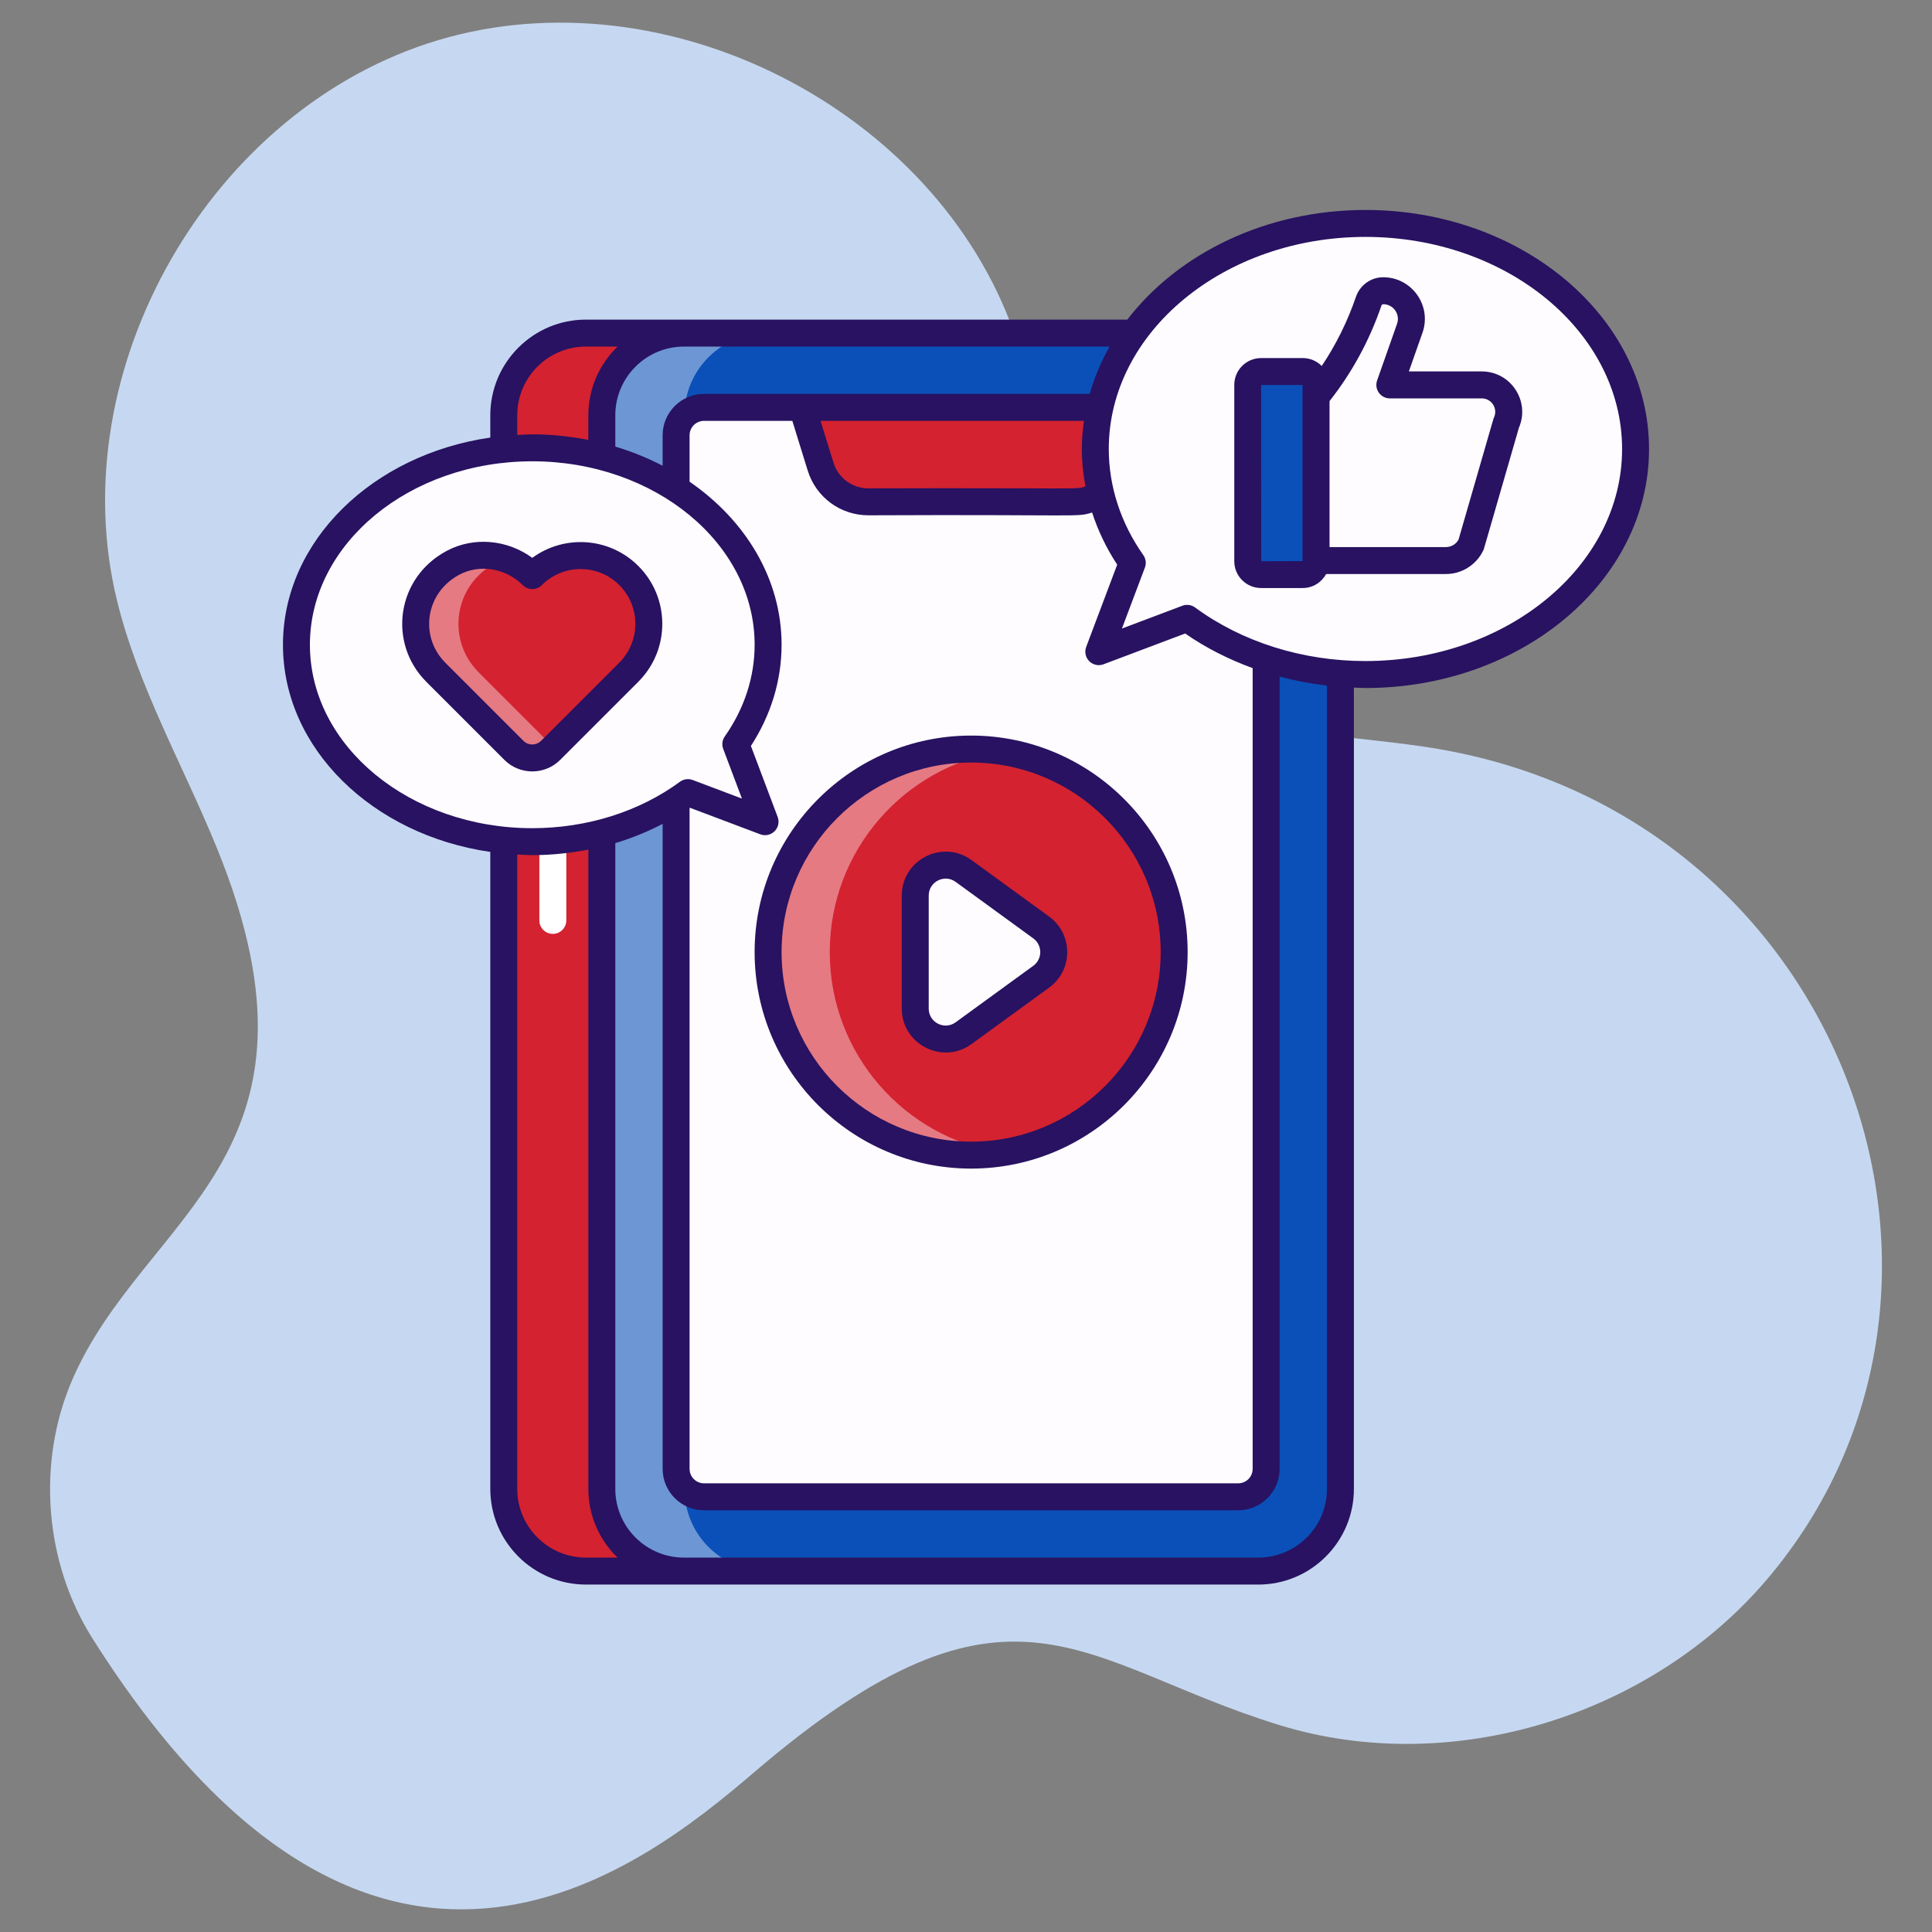 <svg xmlns="http://www.w3.org/2000/svg" xmlns:xlink="http://www.w3.org/1999/xlink" xmlns:svgjs="http://svgjs.dev/svgjs" viewBox="0 0 512 512" width="300" height="300"><rect x="0" y="0" width="512" height="512" fill="#808080" stroke="none"/><g width="100%" height="100%" transform="matrix(1,0,0,1,0,0)"><g id="_x31_3_Video"><g><path d="m199.702 469.791c68.537-58.644 86.312-28.892 139.514-12.58 45.53 13.96 98.429-2.491 129.201-38.835 64.927-76.683 20.712-200.788-86.392-219.739-25.947-4.591-54.927-2.911-75.62-19.225-26.304-20.737-26.479-59.605-37.65-91.182-20.989-59.327-92.204-95.568-152.52-77.619s-100.128 87.232-85.264 148.382c5.594 23.012 17.596 43.866 26.531 65.798 33.404 81.997-19.432 96.932-38.394 140.974-9.409 21.852-7.333 48.284 5.371 68.4 74.256 117.576 145.107 61.395 175.223 35.626z" fill="#c6d8f1" fill-opacity="1" data-original-color="#ebf1fdff" stroke="none" stroke-opacity="1"></path><path d="m185.969 88.273h-30.692c-12.023 0-21.769 9.746-21.769 21.769v284.543c0 12.023 9.746 21.769 21.769 21.769h30.692z" fill="#d42230" fill-opacity="1" data-original-color="#ffc563ff" stroke="none" stroke-opacity="1"></path><path d="m355.227 110.042v284.543c0 12.023-9.746 21.769-21.769 21.769h-152.198c-12.023 0-21.769-9.746-21.769-21.769v-284.543c0-12.023 9.746-21.769 21.769-21.769h152.198c12.023 0 21.769 9.746 21.769 21.769z" fill="#0b50b8" fill-opacity="1" data-original-color="#6acdf3ff" stroke="none" stroke-opacity="1"></path><path d="m203.17 416.353h-21.917c-12.015 0-21.744-9.729-21.744-21.779v-284.544c0-12.015 9.73-21.744 21.744-21.744h21.917c-12.015 0-21.779 9.729-21.779 21.744v284.545c0 12.049 9.764 21.778 21.779 21.778z" fill="#ffffff" opacity=".4" fill-opacity="1" data-original-color="#ffffffff" stroke="none" stroke-opacity="1"></path><path d="m186.575 396.669c-4.07 0-7.399-3.33-7.399-7.399v-273.913c0-4.07 3.33-7.399 7.399-7.399h141.569c4.07 0 7.399 3.33 7.399 7.399v273.913c0 4.07-3.33 7.399-7.399 7.399z" fill="#fffcff" fill-opacity="1" data-original-color="#fffcffff" stroke="none" stroke-opacity="1"></path><path d="m302.109 107.958-4.846 15.669c-1.722 5.567-6.87 9.364-12.698 9.364h-54.412c-5.828 0-10.976-3.796-12.698-9.364l-4.846-15.669z" fill="#d42230" fill-opacity="1" data-original-color="#ffc563ff" stroke="none" stroke-opacity="1"></path><g><path d="m146.506 206.541c-1.972 0-3.571-1.599-3.571-3.571v-48.425c0-1.972 1.599-3.571 3.571-3.571s3.571 1.599 3.571 3.571v48.425c.001 1.972-1.598 3.571-3.571 3.571z" fill="#ffffff" fill-opacity="1" data-original-color="#ffffffff" stroke="none" stroke-opacity="1"></path></g><g><path d="m146.506 247.485c-1.972 0-3.571-1.599-3.571-3.571v-20.865c0-1.972 1.599-3.571 3.571-3.571s3.571 1.599 3.571 3.571v20.865c.001 1.972-1.598 3.571-3.571 3.571z" fill="#ffffff" fill-opacity="1" data-original-color="#ffffffff" stroke="none" stroke-opacity="1"></path></g><circle cx="257.359" cy="252.313" fill="#d42230" r="53.805" fill-opacity="1" data-original-color="#ffc563ff" stroke="none" stroke-opacity="1"></circle><path d="m265.498 305.495c-2.657.427-5.381.623-8.137.623-29.724 0-53.805-24.081-53.805-53.805s24.081-53.805 53.805-53.805c2.756 0 5.479.197 8.137.623-25.82 3.937-45.603 26.246-45.603 53.182 0 26.935 19.783 49.245 45.603 53.182z" fill="#ffffff" opacity=".4" fill-opacity="1" data-original-color="#ffffffff" stroke="none" stroke-opacity="1"></path><path d="m242.55 237.346v29.934c0 6.595 7.482 10.403 12.814 6.523l20.564-14.967c4.427-3.222 4.427-9.823 0-13.045l-20.564-14.967c-5.332-3.881-12.814-.072-12.814 6.522z" fill="#fffcff" fill-opacity="1" data-original-color="#fffcffff" stroke="none" stroke-opacity="1"></path><path d="m433.442 118.995c0 33.008-32.061 59.762-71.587 59.762-18.101 0-34.637-5.615-47.255-14.886l-23.407 8.83 8.874-23.539c-6.232-8.852-9.799-19.18-9.799-30.167 0-33.03 32.061-59.784 71.587-59.784s71.587 26.754 71.587 59.784z" fill="#fffcff" fill-opacity="1" data-original-color="#fffcffff" stroke="none" stroke-opacity="1"></path><path d="m78.558 170.873c0 28.818 27.991 52.176 62.499 52.176 15.803 0 30.24-4.902 41.256-12.996l20.436 7.709-7.748-20.551c5.441-7.728 8.555-16.745 8.555-26.338 0-28.837-27.991-52.195-62.499-52.195s-62.499 23.358-62.499 52.195z" fill="#fffcff" fill-opacity="1" data-original-color="#fffcffff" stroke="none" stroke-opacity="1"></path><path d="m348.771 148.552v-43.512c6.305-7.754 10.858-16.188 13.936-25.193.568-1.662 2.092-2.803 3.849-2.803 5.151 0 8.756 5.091 7.046 9.95l-5.282 15.01h24.359c5.217 0 8.673 5.412 6.478 10.145l-9.281 32.134c-1.207 2.602-3.815 4.268-6.683 4.268h-34.422z" fill="#fffcff" fill-opacity="1" data-original-color="#fffcffff" stroke="none" stroke-opacity="1"></path><path d="m348.771 101.991v46.744c0 1.948-1.579 3.528-3.528 3.528h-11.046c-1.948 0-3.528-1.579-3.528-3.528v-46.744c0-1.948 1.579-3.528 3.528-3.528h11.046c1.948 0 3.528 1.579 3.528 3.528z" fill="#0b50b8" fill-opacity="1" data-original-color="#6acdf3ff" stroke="none" stroke-opacity="1"></path><path d="m166.654 178.121v.01l-20.73 20.722c-2.688 2.687-7.046 2.687-9.734-.001l-20.721-20.721v-.01c-8.374-8.374-6.839-22.91 4.639-29.003 6.898-3.662 15.425-2.107 20.947 3.415l.011.011v-.01c7.066-7.066 18.531-7.066 25.587 0 7.068 7.066 7.068 18.521.001 25.587z" fill="#d42230" fill-opacity="1" data-original-color="#ffc563ff" stroke="none" stroke-opacity="1"></path><path d="m146.728 198.067-.795.795c-2.698 2.677-7.048 2.677-9.746 0l-20.726-20.726v-.021c-8.366-8.366-6.839-22.901 4.643-29.008 4.329-2.3 9.286-2.531 13.741-1.046-.816.293-1.631.627-2.405 1.046-11.482 6.107-13.009 20.642-4.643 29.008v.021z" fill="#ffffff" opacity=".4" fill-opacity="1" data-original-color="#ffffffff" stroke="none" stroke-opacity="1"></path><g fill="#281261"><path d="m257.36 309.689c31.637 0 57.377-25.739 57.377-57.377s-25.739-57.377-57.377-57.377c-31.639 0-57.378 25.739-57.378 57.377s25.739 57.377 57.378 57.377zm0-107.61c27.7 0 50.234 22.534 50.234 50.234s-22.534 50.234-50.234 50.234c-27.699 0-50.235-22.534-50.235-50.234s22.536-50.234 50.235-50.234z" fill="#281261" fill-opacity="1" data-original-color="#281261ff" stroke="none" stroke-opacity="1"></path><path d="m257.468 276.69 20.564-14.966c6.395-4.661 6.387-14.167 0-18.822l-20.564-14.966c-7.711-5.604-18.49-.08-18.49 9.41v29.933c0 9.532 10.837 14.98 18.49 9.411zm-11.347-39.343c0-3.675 4.165-5.808 7.141-3.634l20.564 14.966c2.465 1.795 2.478 5.465 0 7.27l-20.564 14.966c-2.967 2.166-7.141.053-7.141-3.634z" fill="#281261" fill-opacity="1" data-original-color="#281261ff" stroke="none" stroke-opacity="1"></path><path d="m74.987 170.872c0 27.535 23.806 50.412 54.949 54.894v168.817c0 13.974 11.368 25.342 25.34 25.342h178.183c13.972 0 25.338-11.368 25.338-25.34v-212.367c1.02.035 2.034.112 3.059.112 41.441 0 75.157-28.413 75.157-63.335 0-34.933-33.716-63.354-75.157-63.354-26.45 0-49.705 11.604-63.104 29.061-51.214 0-92.927 0-143.476 0-13.972 0-25.34 11.368-25.34 25.34v5.918c-31.143 4.483-54.949 27.368-54.949 54.912zm80.289 241.911c-10.034 0-18.197-8.165-18.197-18.199v-168.134c1.323.067 2.635.17 3.978.17 5.044 0 10.019-.531 14.863-1.474v169.44c0 7.139 2.98 13.587 7.747 18.197zm196.378-18.198c0 10.034-8.161 18.197-18.195 18.197h-152.199c-10.034 0-18.197-8.163-18.197-18.197v-171.152c4.38-1.305 8.568-3.036 12.542-5.096v170.933c0 6.049 4.921 10.971 10.971 10.971h141.568c6.048 0 10.969-4.921 10.969-10.971v-209.967c4.083 1.093 8.272 1.89 12.542 2.383v212.899zm-145.564-178.083-7.094-18.822c5.326-8.172 8.132-17.4 8.132-26.808 0-17.415-9.518-32.98-24.381-43.214v-12.301c0-2.11 1.718-3.828 3.828-3.828h23.4l4.069 13.152c2.197 7.106 8.672 11.881 16.108 11.881 57.016-.259 54.985.579 59.266-.735 1.567 4.8 3.778 9.444 6.652 13.813l-8.217 21.803c-.495 1.311-.174 2.794.816 3.784.994.991 2.476 1.313 3.784.816l21.624-8.156c5.453 3.786 11.494 6.838 17.892 9.176v212.207c0 2.11-1.716 3.828-3.826 3.828h-141.568c-2.11 0-3.828-1.718-3.828-3.828v-175.152c.028-.019.058-.035.085-.054l18.656 7.038c1.308.495 2.794.178 3.786-.816.993-.99 1.312-2.472.816-3.784zm81.566-87.595c-2.764.931-.809.328-57.503.512-4.286 0-8.018-2.752-9.284-6.848l-3.416-11.042h69.813c-.344 2.453-.57 4.936-.57 7.465-.001 3.336.347 6.646.96 9.913zm74.2-66.125c37.503 0 68.014 25.216 68.014 56.212 0 30.985-30.511 56.192-68.014 56.192-16.65 0-32.683-5.04-45.142-14.192-.986-.729-2.267-.884-3.373-.464l-16.019 6.042 6.086-16.152c.419-1.106.262-2.347-.422-3.315-5.985-8.501-9.148-18.222-9.148-28.113 0-30.993 30.514-56.21 68.018-56.21zm-67.806 29.062c-2.25 3.975-4.025 8.165-5.257 12.542-34.931 0-66.201 0-102.218 0-6.049 0-10.971 4.921-10.971 10.971v8.07c-3.931-2.047-8.124-3.751-12.542-5.074v-8.312c0-10.034 8.163-18.197 18.197-18.197zm-156.971 18.197c0-10.034 8.163-18.197 18.197-18.197h8.391c-4.767 4.61-7.747 11.058-7.747 18.197v6.539c-4.786-.934-9.746-1.475-14.863-1.475-1.343 0-2.655.103-3.978.17zm3.978 12.207c32.493 0 58.929 21.812 58.929 48.624 0 8.541-2.733 16.938-7.905 24.282-.68.968-.839 2.209-.42 3.315l4.961 13.164-13.048-4.923c-1.134-.427-2.398-.253-3.376.464-10.796 7.933-24.697 12.303-39.141 12.303-32.492 0-58.927-21.803-58.927-48.605 0-26.812 26.435-48.624 58.927-48.624z" fill="#281261" fill-opacity="1" data-original-color="#281261ff" stroke="none" stroke-opacity="1"></path><path d="m334.198 155.833h11.046c2.68 0 4.99-1.511 6.198-3.711h31.752c4.245 0 8.137-2.487 9.923-6.337.18-.385-.985 3.508 9.403-32.408 3.037-7.047-2.127-14.943-9.839-14.943h-19.319l3.61-10.254c2.522-7.171-2.81-14.706-10.414-14.706-3.258 0-6.163 2.098-7.23 5.218-2.23 6.523-5.273 12.648-9.056 18.296-1.286-1.293-3.064-2.095-5.027-2.095h-11.046c-3.917 0-7.101 3.184-7.101 7.099v46.742c-.001 3.915 3.183 7.099 7.1 7.099zm31.888-74.831c.059-.178.22-.385.471-.385 2.685 0 4.571 2.648 3.676 5.191l-5.284 15.011c-.384 1.093-.216 2.304.453 3.251.67.945 1.758 1.507 2.916 1.507h24.362c2.608 0 4.337 2.697 3.237 5.071-.18.385 1.009-3.59-9.382 32.338-.659 1.217-1.946 1.993-3.341 1.993h-30.852v-38.686c5.97-7.571 10.591-16.073 13.744-25.291zm-20.888 20.988c0 .358 0 .359 0 .002 0-.001 0-.001 0-.002zm0 .045v46.516c0 .049.026.09.028.14l-10.987.044-.042-46.699h11.001z" fill="#281261" fill-opacity="1" data-original-color="#281261ff" stroke="none" stroke-opacity="1"></path><path d="m112.944 180.657 20.721 20.722c4.075 4.072 10.709 4.076 14.784 0l20.731-20.721c.059-.059.115-.122.171-.185 8.276-8.459 8.219-22.076-.169-30.464-7.692-7.702-19.686-8.368-28.122-2.168-6.587-4.836-15.47-5.68-22.627-1.88-13.423 7.125-15.618 24.326-5.661 34.511.055.065.113.126.172.185zm8.838-28.385c5.376-2.849 12.261-1.702 16.76 2.797 1.443 1.445 3.778 1.367 5.137-.096 5.664-5.573 14.796-5.576 20.45.085 5.662 5.662 5.662 14.875 0 20.537-.054.054-.106.108-.155.166l-20.576 20.565c-1.287 1.29-3.39 1.294-4.684 0l-20.564-20.564c-.051-.058-.103-.113-.157-.167-6.799-6.799-5.423-18.432 3.789-23.323z" fill="#281261" fill-opacity="1" data-original-color="#281261ff" stroke="none" stroke-opacity="1"></path></g></g></g><g id="Layer_1"></g></g></svg>